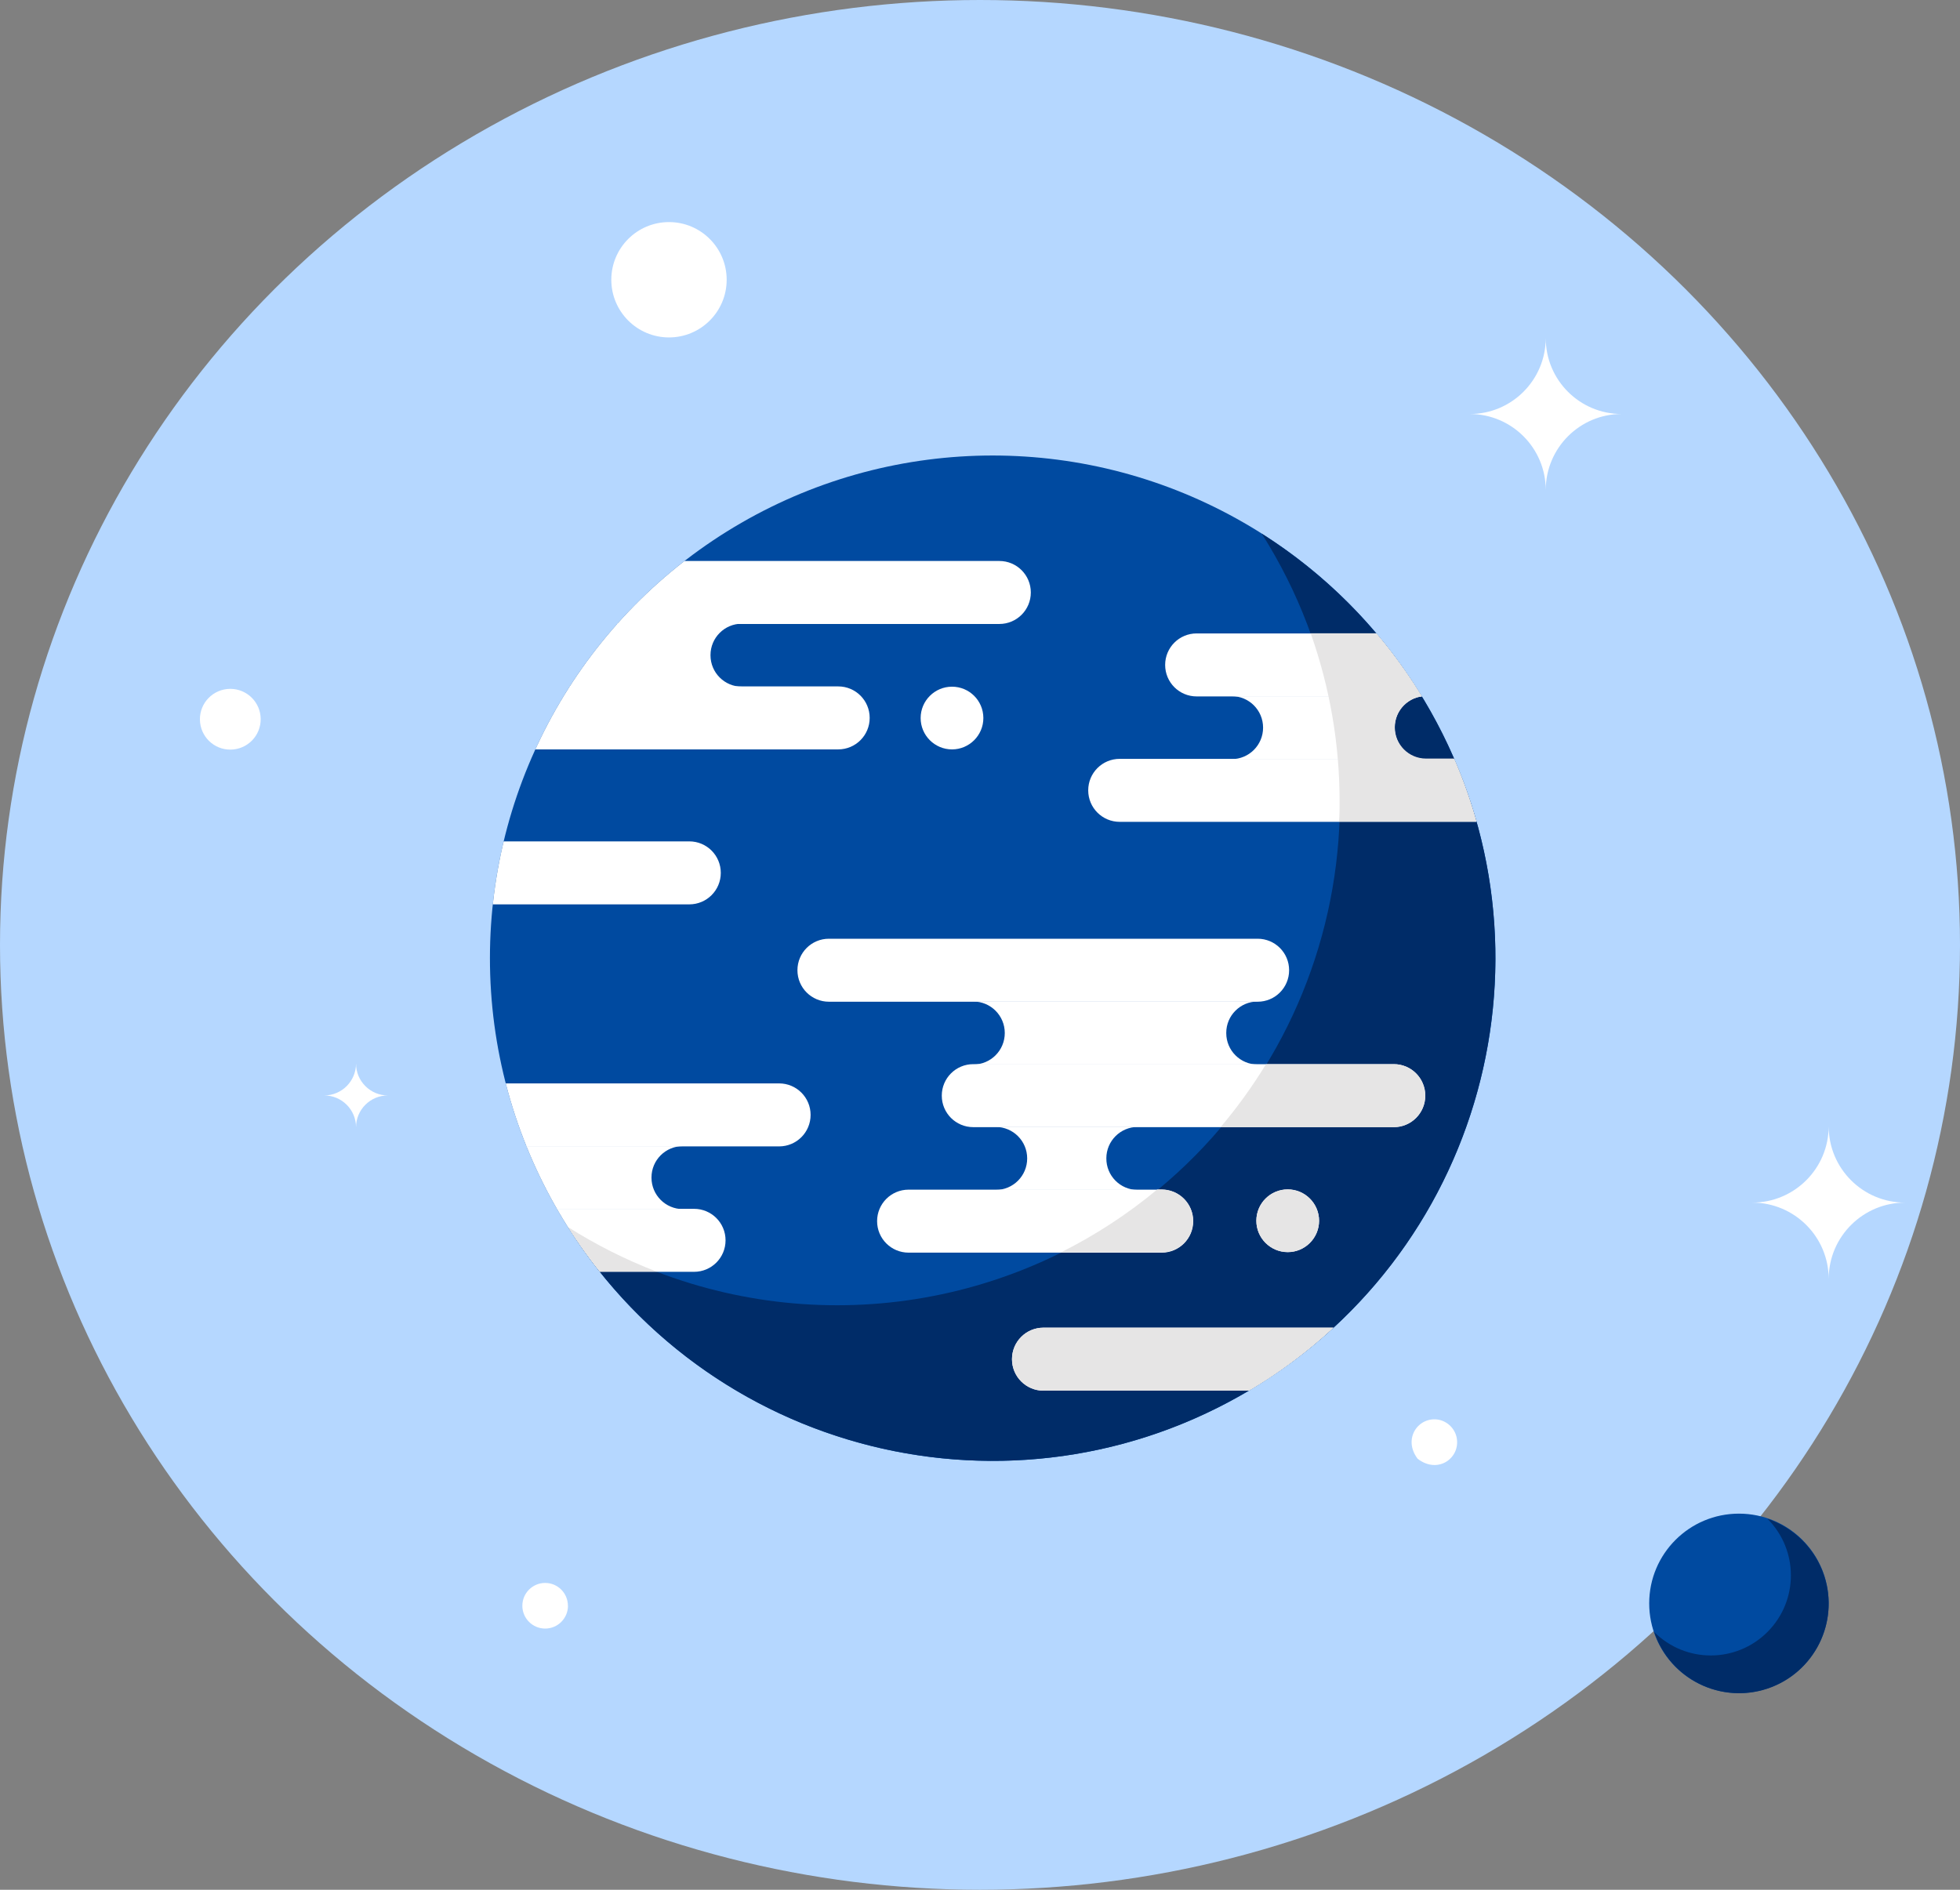 <?xml version="1.0" encoding="UTF-8"?><svg id="Layer_2" xmlns="http://www.w3.org/2000/svg" xmlns:xlink="http://www.w3.org/1999/xlink" viewBox="0 0 280 270"><rect x="0" y="0" width="280" height="270" fill="#808080" stroke="none"/><defs><style>.cls-1{fill:none;}.cls-2{fill:#e6e5e5;}.cls-3{fill:#004aa0;}.cls-4{fill:#002c68;}.cls-5{fill:#fff;}.cls-6{fill:#b5d7ff;}.cls-7{clip-path:url(#clippath);}</style><clipPath id="clippath"><circle class="cls-1" cx="141.81" cy="136.9" r="71.82" transform="translate(-.704 .733) rotate(-.295)"/></clipPath></defs><g id="Layer_1-2"><ellipse class="cls-6" cx="140" cy="135" rx="140" ry="135"/><circle class="cls-3" cx="141.81" cy="136.9" r="71.82"/><path class="cls-4" d="M180.24,76.23c21.24,33.49,11.3,77.85-22.18,99.09-23.48,14.89-53.44,14.89-76.92,0,21.22,33.51,65.58,43.47,99.09,22.25s43.47-65.58,22.25-99.09c-5.68-8.97-13.27-16.56-22.24-22.24v-.01Z"/><g class="cls-7"><path class="cls-5" d="M158.05,165.49c0-2.47,2.01-4.48,4.48-4.48h-20.29c2.49,0,4.5,2.01,4.5,4.5s-2.01,4.5-4.5,4.5h20.26c-2.48-.02-4.47-2.04-4.45-4.52h0Z"/><path class="cls-5" d="M165.96,169.97h-36.16c-2.49,0-4.5,2.01-4.5,4.5s2.01,4.5,4.5,4.5h36.16c2.49,0,4.5-2.01,4.5-4.5s-2.01-4.5-4.5-4.5Z"/><path class="cls-5" d="M175.18,147.56c0-2.47,2.01-4.47,4.48-4.47h-40.62c2.49,0,4.5,2.01,4.5,4.5s-2.01,4.5-4.5,4.5h40.62c-2.47,0-4.48-2.01-4.48-4.48v-.05Z"/><path class="cls-5" d="M199.11,152.04h-60.07c-2.49,0-4.5,2.01-4.5,4.5s2.01,4.5,4.5,4.5h60.07c2.49,0,4.5-2.01,4.5-4.5s-2.01-4.5-4.5-4.5h0Z"/><path class="cls-5" d="M179.66,134.12h-61.24c-2.49,0-4.5,2.01-4.5,4.5s2.01,4.5,4.5,4.5h61.24c2.49,0,4.5-2.01,4.5-4.5s-2.01-4.5-4.5-4.5h0Z"/><path class="cls-5" d="M199.24,103.94c0-2.47,2.01-4.48,4.48-4.48h-27.78c2.49,0,4.5,2.01,4.5,4.5s-2.01,4.5-4.5,4.5h27.74c-2.47-.02-4.46-2.05-4.44-4.52h0Z"/><path class="cls-5" d="M220.03,108.42h-60.07c-2.49,0-4.5,2.01-4.5,4.5s2.01,4.5,4.5,4.5h60.07c2.49,0,4.5-2.01,4.5-4.5s-2.01-4.5-4.5-4.5h0Z"/><path class="cls-5" d="M232.24,90.5h-61.29c-2.49,0-4.5,2.01-4.5,4.5s2.01,4.5,4.5,4.5h61.29c2.49,0,4.5-2.01,4.5-4.5s-2.01-4.5-4.5-4.5h0Z"/><path class="cls-5" d="M93.07,168.23c0-2.48,2.01-4.48,4.49-4.48h-27.75c2.49,0,4.5,2.01,4.5,4.5s-2.01,4.5-4.5,4.5h27.75c-2.48,0-4.49-2.01-4.49-4.49v-.03Z"/><path class="cls-5" d="M99.15,172.71h-45.32c-2.49,0-4.5,2.01-4.5,4.5s2.01,4.5,4.5,4.5h45.32c2.49,0,4.5-2.01,4.5-4.5s-2.01-4.5-4.5-4.5Z"/><path class="cls-5" d="M111.3,154.79h-46.48c-2.49,0-4.5,2.01-4.5,4.5s2.01,4.5,4.5,4.5h46.48c2.49,0,4.5-2.01,4.5-4.5s-2.01-4.5-4.5-4.5Z"/><path class="cls-5" d="M101.5,93.63c0,2.47,2.01,4.48,4.48,4.48h-27.74c2.49,0,4.5-2.01,4.5-4.5s-2.01-4.5-4.5-4.5h27.74c-2.47,0-4.48,2.01-4.48,4.48v.04Z"/><path class="cls-5" d="M142.76,89.15h-66.73c-2.49,0-4.5-2.01-4.5-4.5s2.01-4.5,4.5-4.5h66.73c2.49,0,4.5,2.01,4.5,4.5s-2.01,4.5-4.5,4.5Z"/><path class="cls-5" d="M119.74,107.07h-46.5c-2.49,0-4.5-2.01-4.5-4.5s2.01-4.5,4.5-4.5h46.5c2.49,0,4.5,2.01,4.5,4.5s-2.01,4.5-4.5,4.5Z"/><path class="cls-5" d="M209.15,189.69h-60.08c-2.49,0-4.5,2.01-4.5,4.5s2.01,4.5,4.5,4.5h60.08c2.49,0,4.5-2.01,4.5-4.5s-2.01-4.5-4.5-4.5Z"/><path class="cls-5" d="M98.47,120.21h-60.08c-2.49,0-4.5,2.01-4.5,4.5s2.01,4.5,4.5,4.5h60.08c2.49,0,4.5-2.01,4.5-4.5s-2.01-4.5-4.5-4.5Z"/><path class="cls-5" d="M188.44,174.42c0,2.47-2.02,4.48-4.49,4.47s-4.48-2.02-4.47-4.49c0-2.47,2.01-4.47,4.48-4.47s4.48,2.01,4.48,4.49h0Z"/><path class="cls-5" d="M140.48,102.59c0,2.47-2.01,4.48-4.48,4.48s-4.48-2.01-4.48-4.48,2.01-4.48,4.48-4.48h0c2.47,0,4.47,1.99,4.48,4.46v.02Z"/><path class="cls-2" d="M149.07,189.69c-2.49,0-4.5,2.01-4.5,4.5s2.01,4.5,4.5,4.5h29.41c4.3-2.58,8.32-5.59,12-9h-41.41Z"/><path class="cls-2" d="M191.37,114.64c0,.92,0,1.83-.08,2.74h19.62c-.86-3.07-1.92-6.08-3.19-9h-4c-2.47,0-4.47-2.01-4.46-4.48,0-2.24,1.66-4.13,3.87-4.42-1.93-3.17-4.1-6.18-6.5-9h-9.39c2.75,7.76,4.15,15.93,4.13,24.16h0Z"/><path class="cls-2" d="M81.14,175.31c1.4,2.2,2.93,4.32,4.56,6.36h8.07c-4.41-1.7-8.64-3.83-12.63-6.36Z"/><path class="cls-2" d="M170.44,174.42c0-2.47-2.01-4.47-4.48-4.48h-.63c-4.23,3.52-8.86,6.54-13.78,9h14.41c2.48,0,4.49-2.02,4.48-4.5v-.02Z"/><path class="cls-2" d="M199.11,152.04h-18.25c-1.93,3.16-4.1,6.17-6.49,9h24.74c2.49,0,4.5-2.01,4.5-4.5s-2.01-4.5-4.5-4.5Z"/><path class="cls-2" d="M188.44,174.42c0-2.47-2.01-4.48-4.48-4.48s-4.48,2.01-4.48,4.48,2.01,4.48,4.48,4.48h0c2.47,0,4.47-2.01,4.48-4.48Z"/></g><path class="cls-3" d="M261.24,229.08c0,7.08-5.74,12.82-12.82,12.82s-12.82-5.74-12.82-12.82,5.74-12.82,12.82-12.82,12.82,5.74,12.82,12.82h0Z"/><path class="cls-4" d="M252.49,216.99c4.47,4.47,4.47,11.71,0,16.18-4.47,4.47-11.71,4.47-16.18,0,2.24,6.7,9.48,10.32,16.18,8.09,6.7-2.24,10.32-9.48,8.09-16.18-1.27-3.82-4.27-6.81-8.09-8.09h0Z"/><path class="cls-5" d="M103.81,39.97c0,4.55-3.69,8.24-8.24,8.24s-8.24-3.69-8.24-8.24,3.69-8.24,8.24-8.24h0c4.55,0,8.24,3.69,8.24,8.24Z"/><path class="cls-5" d="M37.24,102.71c.03,2.4-1.89,4.36-4.29,4.39-2.4.03-4.36-1.89-4.39-4.29-.03-2.4,1.89-4.36,4.29-4.39h.09c2.36.02,4.28,1.93,4.3,4.29Z"/><path class="cls-5" d="M208.1,205.42c.55,2.88-2.67,5.25-5.58,3-2.19-2.89.15-6.1,3-5.58,1.3.26,2.32,1.28,2.58,2.58Z"/><path class="cls-5" d="M81.14,229.42c0,1.8-1.46,3.26-3.26,3.26s-3.26-1.46-3.26-3.26,1.46-3.26,3.26-3.26h0c1.8,0,3.25,1.46,3.25,3.26h.01Z"/><path class="cls-5" d="M272.24,171.82c-6.03-.04-10.96,4.81-11,10.84v.07c0-6.02-4.89-10.9-10.91-10.91,6.02,0,10.9-4.88,10.91-10.9,0,6.03,4.89,10.91,10.92,10.9h.08Z"/><path class="cls-5" d="M231.66,59.15c-5.98,0-10.83,4.86-10.84,10.84-.01-5.98-4.86-10.83-10.84-10.84,5.98,0,10.83-4.86,10.84-10.84,0,5.99,4.85,10.84,10.84,10.84Z"/><path class="cls-5" d="M55.41,156.51c-2.51,0-4.54,2.03-4.55,4.54,0-2.51-2.04-4.54-4.55-4.54,2.51,0,4.55-2.04,4.55-4.55h0c0,2.51,2.04,4.55,4.55,4.55h0Z"/></g></svg>